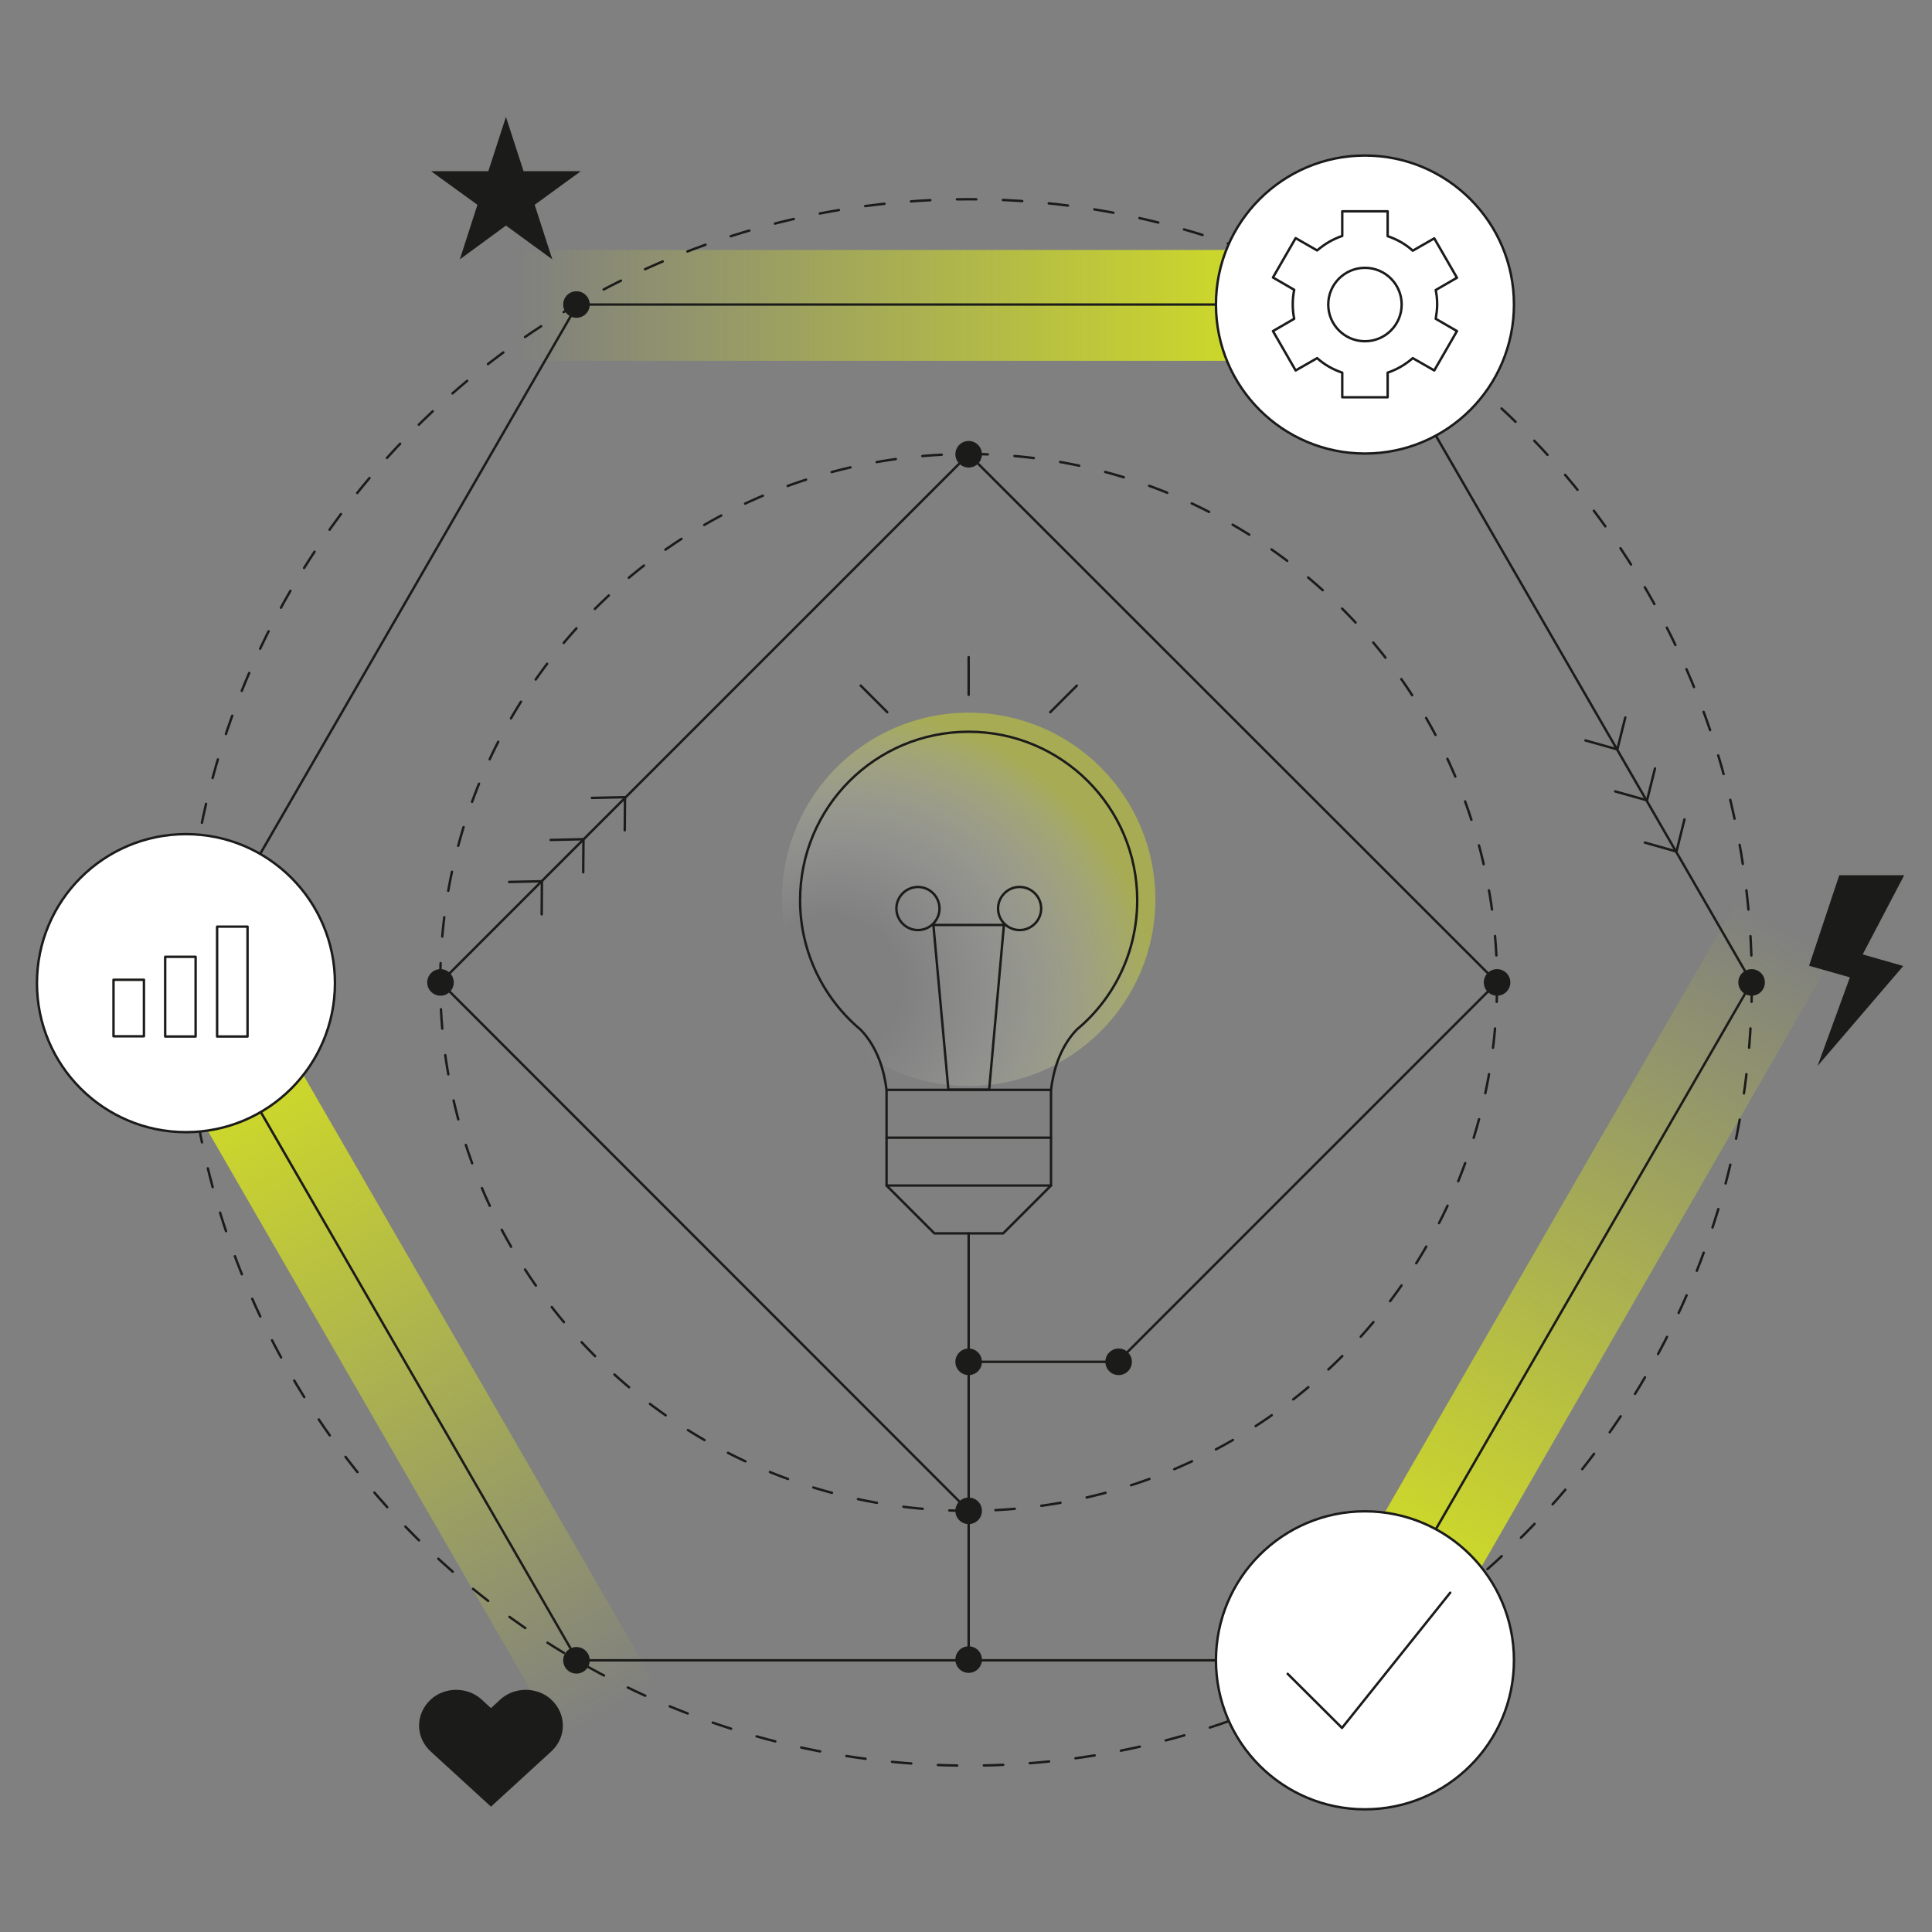 <svg version="1.1" id="Ebene_1" xmlns="http://www.w3.org/2000/svg" x="0" y="0" viewBox="0 0 800 800" xml:space="preserve"><rect x="0" y="0" width="800" height="800" fill="#808080" stroke="none"/><style>.st6{fill:none;stroke:#1b1b1a;stroke-linecap:round;stroke-linejoin:round;stroke-miterlimit:10}.st7{fill:#1b1b1a}.st8,.st9{stroke:#1b1b1a;stroke-linecap:round;stroke-linejoin:round}.st8{fill:#fff;stroke-miterlimit:10}.st9{fill:none}</style><linearGradient id="SVGID_1_" gradientUnits="userSpaceOnUse" x1="-240.581" y1="3268.732" x2="151.952" y2="3268.732" gradientTransform="matrix(.381 -.66 .866 .499 -2150.604 -1147.49)"><stop offset="0" stop-color="#efff04"/><stop offset="1" stop-color="#efff04" stop-opacity="0"/></linearGradient><path opacity=".7" fill="url(#SVGID_1_)" d="M759.2 395.7L609.9 654.9 570.1 632l149.4-259.2z"/><linearGradient id="SVGID_00000109723982675338319920000012833451722028564392_" gradientUnits="userSpaceOnUse" x1="-8673.507" y1="467.653" x2="-8280.974" y2="467.653" gradientTransform="matrix(-.762 0 0 -1 -6095.344 594.116)"><stop offset="0" stop-color="#efff04"/><stop offset="1" stop-color="#efff04" stop-opacity="0"/></linearGradient><path opacity=".7" fill="url(#SVGID_00000109723982675338319920000012833451722028564392_)" d="M215.5 103.5h299.2v45.9H215.5z"/><linearGradient id="SVGID_00000089567840398970701580000007861019843272498588_" gradientUnits="userSpaceOnUse" x1="-1017.731" y1="-2140.088" x2="-625.198" y2="-2140.088" gradientTransform="matrix(.381 .66 -.866 .5 -1363.091 2192.586)"><stop offset="0" stop-color="#efff04"/><stop offset="1" stop-color="#efff04" stop-opacity="0"/></linearGradient><path opacity=".7" fill="url(#SVGID_00000089567840398970701580000007861019843272498588_)" d="M232.2 721.4L82.6 462.3l39.7-22.9 149.6 259z"/><radialGradient id="SVGID_00000166656223966263936810000012337431458493137298_" cx="-4809.355" cy="-3401.515" r="123.317" fx="-4828.585" fy="-3399.972" gradientTransform="rotate(45.001 -6837.456 4742.16)" gradientUnits="userSpaceOnUse"><stop offset=".233" stop-color="#fff" stop-opacity="0"/><stop offset=".353" stop-color="#fffffc" stop-opacity=".078"/><stop offset=".453" stop-color="#fefff1" stop-opacity=".144"/><stop offset=".546" stop-color="#fdffe0" stop-opacity=".204"/><stop offset=".634" stop-color="#fbffc8" stop-opacity=".262"/><stop offset=".72" stop-color="#f9ffa8" stop-opacity=".318"/><stop offset=".803" stop-color="#f7ff81" stop-opacity=".372"/><stop offset=".884" stop-color="#f4ff54" stop-opacity=".425"/><stop offset=".962" stop-color="#f1ff20" stop-opacity=".475"/><stop offset="1" stop-color="#efff04" stop-opacity=".5"/></radialGradient><circle cx="401.1" cy="372.4" r="77.3" opacity=".7" fill="url(#SVGID_00000166656223966263936810000012337431458493137298_)"/><circle cx="401.1" cy="406.8" r="324.3" fill="none" stroke="#1b1b1a" stroke-linecap="round" stroke-linejoin="round" stroke-dasharray="8.018,11.024"/><circle cx="401.1" cy="406.8" r="218.8" fill="none" stroke="#1b1b1a" stroke-linecap="round" stroke-linejoin="round" stroke-dasharray="8.039,11.053"/><path class="st6" d="M401.1 510.7v53.2h61.7l157.1-157.1-218.8-218.7-218.7 218.7 218.7 218.8"/><path class="st6" d="M470.9 372.8c0-38.6-31.3-69.8-69.8-69.8-38.6 0-69.8 31.2-69.8 69.8 0 21.5 9.8 40.8 25.1 53.6 7.2 7.5 9.8 17.5 10.7 24.9h68.1c.9-7.5 3.5-17.5 10.7-25 15.3-12.7 25-32 25-53.5zm-103.8 98.3h68.1"/><path class="st6" d="M367.1 451.3v39.6h68.1v-39.6"/><path class="st6" d="M367.1 490.9l19.8 19.8h28.5l19.8-19.8m-25.6-39.7h-16.9l-6.2-68.2h29.2zm18.9-81.3c3.5 3.5 3.5 9.1 0 12.6s-9.1 3.5-12.6 0-3.5-9.1 0-12.6c3.4-3.5 9.1-3.5 12.6 0zm-42.1 0c3.5 3.5 3.5 9.1 0 12.6s-9.1 3.5-12.6 0-3.5-9.1 0-12.6 9.1-3.5 12.6 0z"/><circle class="st7" cx="401.1" cy="188.1" r="5.5"/><circle class="st7" cx="401.1" cy="625.6" r="5.5"/><circle class="st7" cx="401.1" cy="687.2" r="5.5"/><circle class="st7" cx="401.1" cy="563.9" r="5.5"/><circle class="st7" cx="463.2" cy="563.9" r="5.5"/><circle class="st7" cx="619.9" cy="406.8" r="5.5"/><circle class="st7" cx="238.7" cy="126.1" r="5.5"/><circle class="st7" cx="238.7" cy="687.5" r="5.5"/><circle class="st7" cx="725.3" cy="406.8" r="5.5"/><circle class="st7" cx="182.4" cy="406.8" r="5.5"/><path class="st6" d="M563.2 126.1H239.1L77 406.8l162.1 280.7h324.1l162.1-280.7z"/><circle class="st8" cx="565.2" cy="126.1" r="61.7"/><path class="st6" d="M580.4 126.1c0 8.4-6.8 15.2-15.2 15.2-8.4 0-15.2-6.8-15.2-15.2 0-8.4 6.8-15.2 15.2-15.2 8.4 0 15.2 6.8 15.2 15.2z"/><path class="st6" d="M595.1 126.1c0-2.1-.2-4.1-.6-6l8.8-5.1-9.4-16.3-8.9 5.1c-3-2.7-6.5-4.7-10.4-6V87.5h-18.8v10.2c-3.9 1.3-7.4 3.4-10.4 6l-8.9-5.1-9.4 16.3 8.8 5.1c-.4 1.9-.6 4-.6 6 0 2.1.2 4.1.6 6l-8.8 5.1 9.4 16.3 8.9-5.1c3 2.7 6.5 4.7 10.4 6v10.2h18.8v-10.2c3.9-1.3 7.4-3.4 10.4-6l8.9 5.1 9.4-16.3-8.8-5.1c.3-1.8.6-3.8.6-5.9z"/><path class="st7" d="M221.4 84.8l19.1-13.9h-23.7l-7.3-22.5-7.3 22.5h-23.7l19.2 13.9-7.3 22.6 19.1-14 19.2 14zm531.2 356.6l13.4-36.7-16.9-4.8 12.5-37.5h26.9l-17.2 32.8 16.8 4.8z"/><circle class="st8" cx="565.2" cy="687.5" r="61.7"/><path class="st9" d="M533.2 693.1l22.5 22.4 44.8-56"/><path class="st6" d="M401.1 625.6v-61.7m0 123.3v-61.6m0-353.5v15.6m44.8-3.8l-11 11m-78.5-11l11 11"/><path class="st9" d="M681.1 348.9l13.1 3.7m3.3-13.3l-3.3 13.3m-25.4-24.9l13.2 3.7m3.3-13.2l-3.3 13.2m-25.5-24.8l13.2 3.7m3.3-13.2l-3.3 13.2m-411 33.5l.1-13.7m-13.7.3l13.7-.3m-17.3 31.1l.1-13.7m-13.6.3l13.6-.3m-17.3 31.1l.1-13.7m-13.6.3l13.6-.3"/><path class="st7" d="M228.2 703.7c-5.8-5.3-15.2-5.3-21 0l-3.9 3.6-3.9-3.6c-5.8-5.3-15.2-5.3-21 0-6.5 6-6.5 15.7 0 21.6l24.9 22.8 24.9-22.8c6.5-5.9 6.5-15.6 0-21.6z"/><circle class="st8" cx="77" cy="407.1" r="61.7"/><path class="st6" d="M47 405.7h12.6v23.4H47zm21.4-9.5H81v33H68.4zm21.5-12.5h12.6v45.5H89.9z"/></svg>